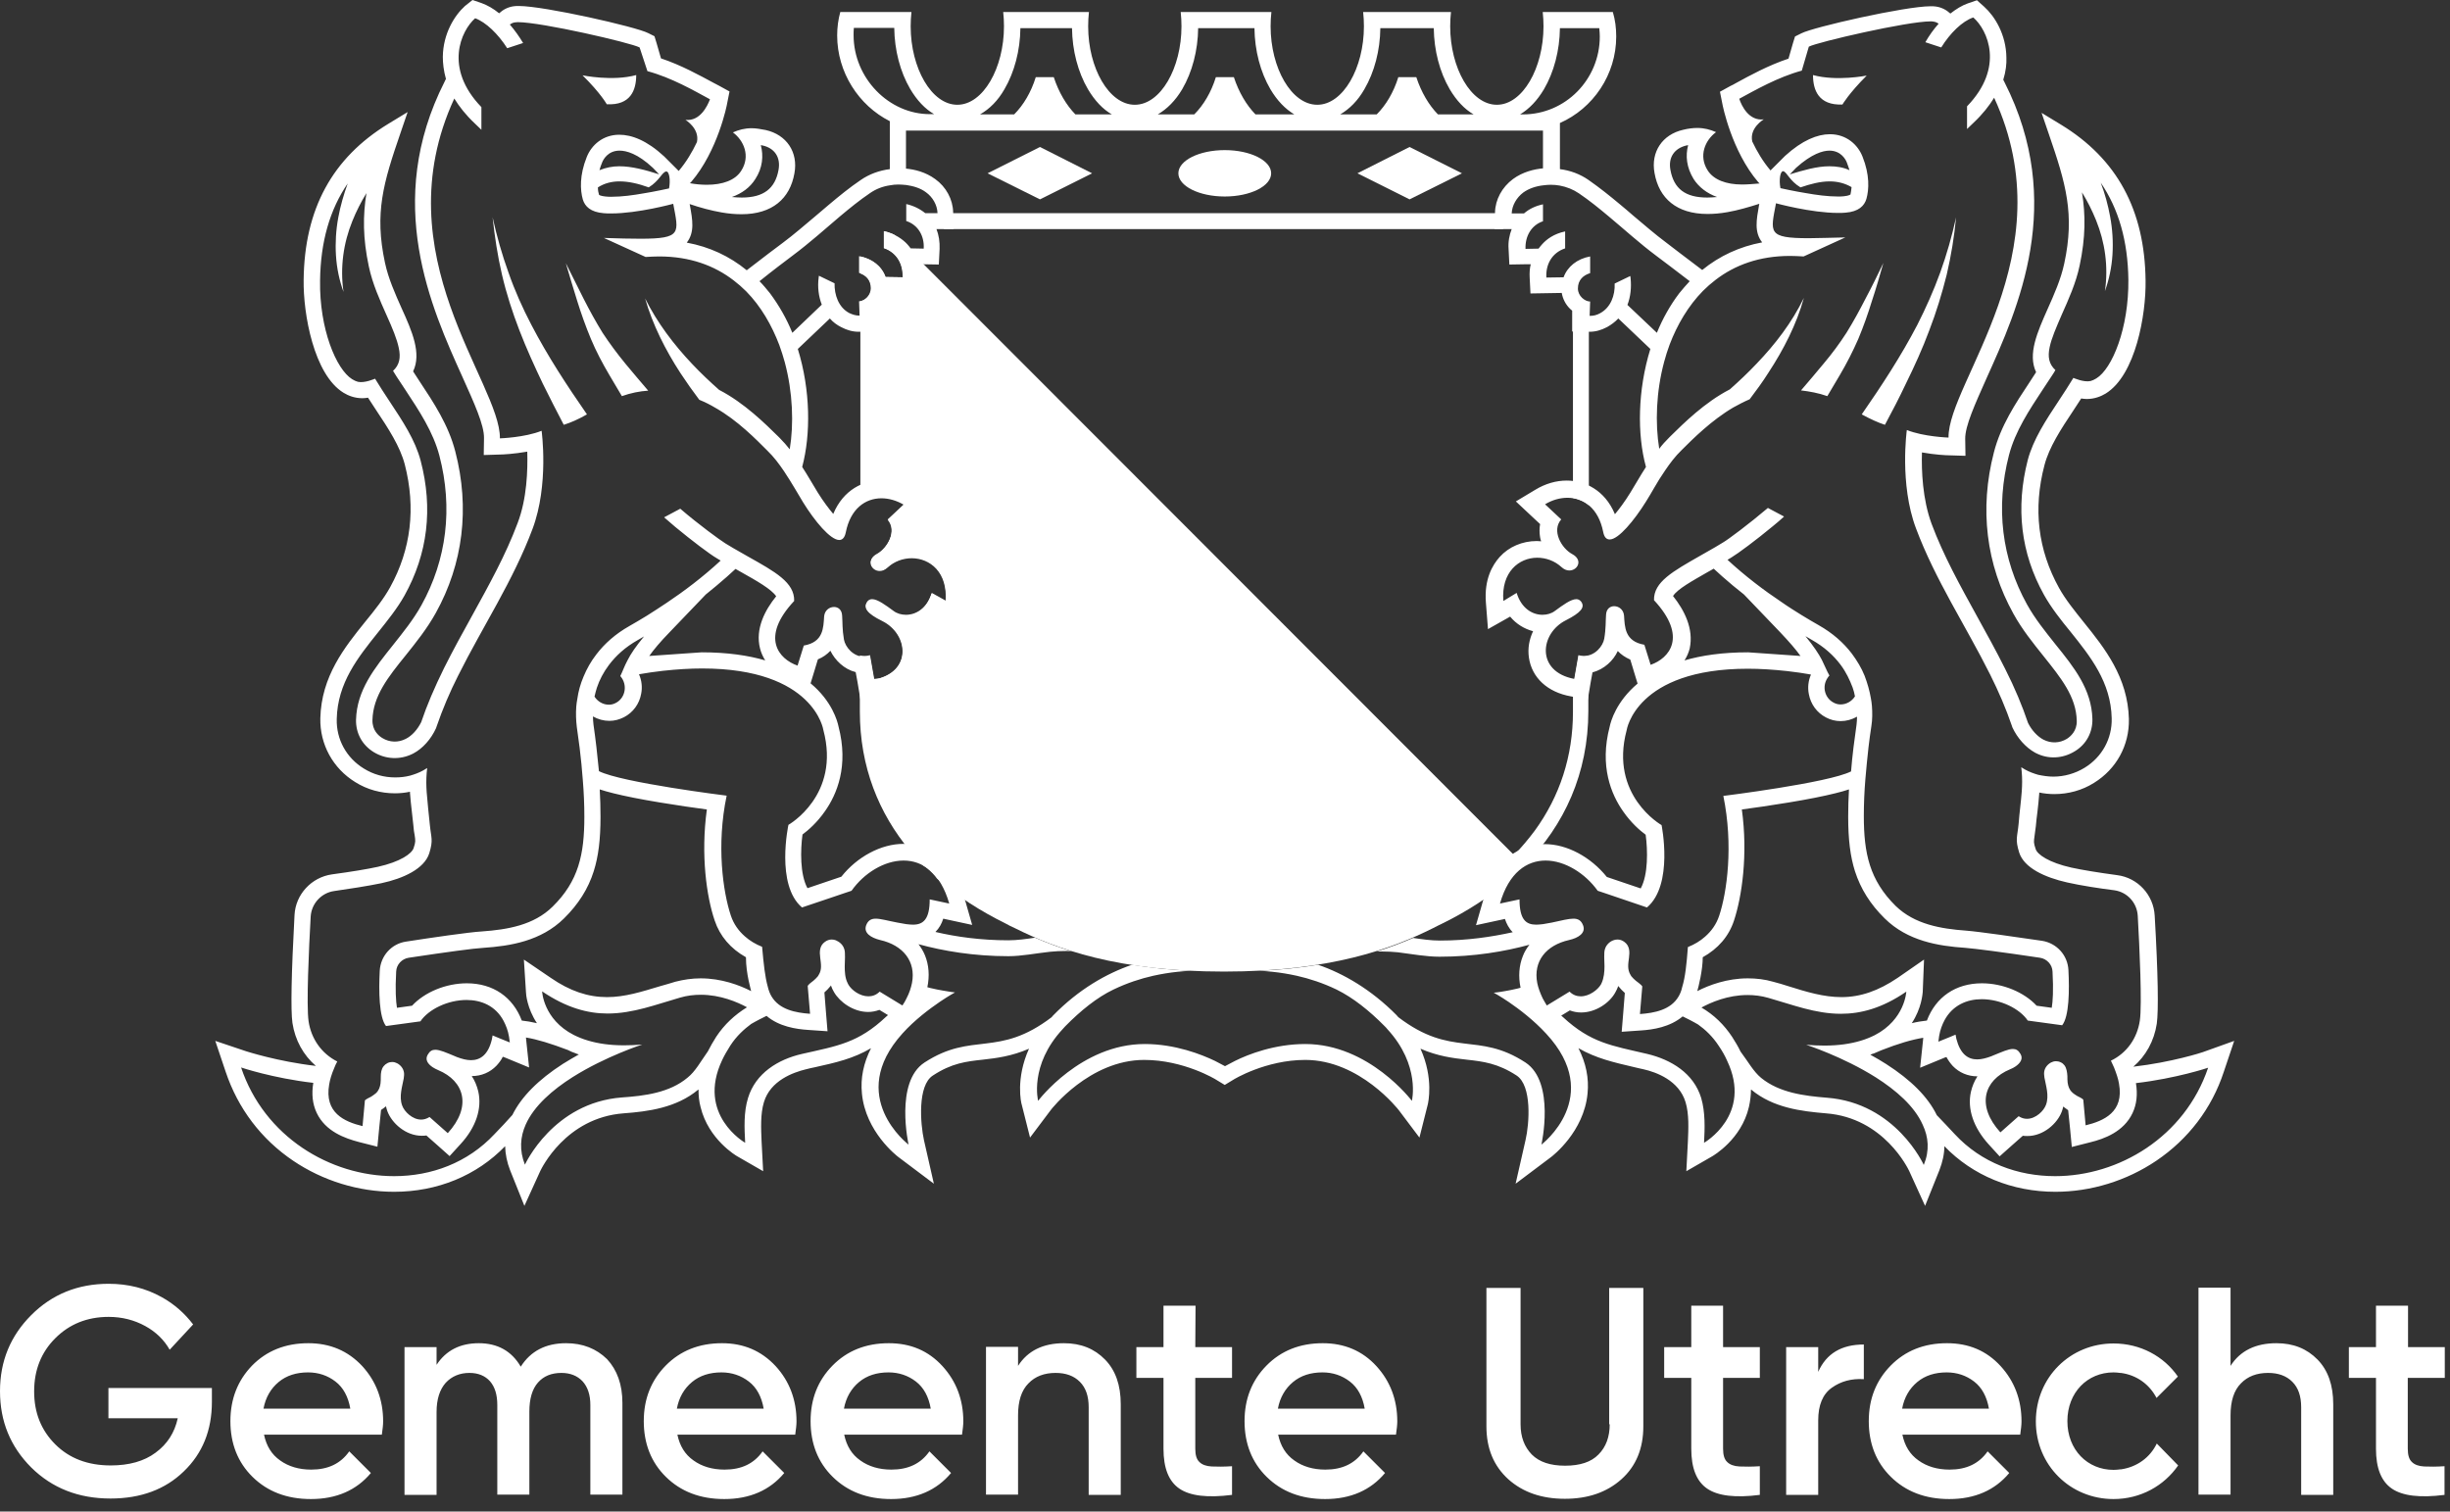 <?xml version="1.0" encoding="UTF-8"?>
<svg xmlns="http://www.w3.org/2000/svg" width="94" height="58" viewBox="0 0 94 58" fill="none">
  <rect x="0" y="0" width="94" height="58" fill="#333333" stroke="none"/>
  <path d="M57.51 8.18H36.5L36.21 8.79H57.67L57.51 8.18ZM60.35 11.88V19.11C60.57 19.15 60.78 19.24 60.96 19.39V12L60.35 11.88ZM60.57 25.16L60.41 26.07C60.39 26.07 60.37 26.06 60.35 26.06V27.32C60.35 29.01 59.85 30.55 58.88 31.88C58.64 32.2 58.38 32.51 58.09 32.81L34.3 9C34.19 8.95 34.06 8.9 33.91 8.87V9.52C34.41 9.69 34.65 10.14 34.63 10.64L33.97 10.63C33.83 10.23 33.48 9.95 33.01 9.84V10.49C33.24 10.58 33.41 10.76 33.41 11.06C33.41 11.32 33.2 11.52 33.01 11.56V19.34C33.25 19.14 33.54 19.07 33.84 19.07C34.13 19.07 34.42 19.18 34.69 19.34L34.07 19.92C34.44 20.36 34.05 21.03 33.65 21.25C33.22 21.48 33.45 21.88 33.76 21.88C33.86 21.88 33.96 21.84 34.06 21.75C34.32 21.51 34.66 21.39 34.99 21.39C35.69 21.39 36.38 21.93 36.29 23.05L35.75 22.75C35.57 23.34 35.15 23.59 34.76 23.59C34.58 23.59 34.41 23.54 34.28 23.44C33.98 23.22 33.67 22.99 33.46 22.99C33.39 22.99 33.32 23.02 33.28 23.08C33.12 23.3 33.29 23.52 33.86 23.8C34.82 24.28 35.01 25.66 33.75 26.03L33.54 26.05L33.38 25.14C33.31 25.16 33.24 25.17 33.17 25.17C33.11 25.17 33.05 25.16 32.99 25.15V27.3C32.99 29.43 33.72 31.21 34.91 32.64C34.92 32.65 34.93 32.66 34.93 32.67C34.97 32.72 35.02 32.77 35.06 32.82L35.09 32.85C35.14 32.91 35.19 32.96 35.24 33.02C35.24 33.02 35.24 33.03 35.25 33.03C35.3 33.09 35.36 33.14 35.41 33.2L35.42 33.21C35.49 33.25 35.55 33.3 35.61 33.35C35.73 33.45 35.85 33.57 35.95 33.71C36.72 34.39 37.62 34.96 38.59 35.44C38.7 35.5 38.81 35.56 38.93 35.61C40.53 36.41 42.87 37.28 46.96 37.28C51.05 37.28 53.39 36.41 54.99 35.61C55.11 35.55 55.22 35.49 55.33 35.44C56.29 34.97 57.17 34.4 57.94 33.74L58 33.65C58.01 33.64 58.02 33.63 58.03 33.61C58.04 33.6 58.05 33.58 58.07 33.57C58.08 33.55 58.1 33.54 58.11 33.52C58.12 33.51 58.12 33.5 58.13 33.5L58.19 33.44L58.2 33.43L58.26 33.37L58.27 33.36C58.29 33.34 58.32 33.32 58.34 33.3C58.39 33.26 58.44 33.23 58.49 33.2C58.5 33.19 58.51 33.19 58.52 33.18C60.01 31.66 60.94 29.69 60.94 27.28V25.16C60.88 25.18 60.82 25.19 60.75 25.19C60.71 25.19 60.64 25.18 60.57 25.16Z" fill="white"></path>
  <path d="M46.991 7.54C47.974 7.54 48.771 7.142 48.771 6.65C48.771 6.158 47.974 5.76 46.991 5.76C46.008 5.76 45.211 6.158 45.211 6.65C45.211 7.142 46.008 7.54 46.991 7.54Z" fill="white"></path>
  <path d="M41.901 6.65L39.901 5.64L37.891 6.65L39.901 7.65L41.901 6.65ZM56.091 6.65L54.081 5.64L52.081 6.65L54.081 7.65L56.091 6.65Z" fill="white"></path>
  <path d="M84.52 40.37C84.5 40.38 83.33 40.76 81.85 40.93C82.33 40.52 82.65 39.94 82.75 39.28C82.82 38.78 82.8 37.38 82.67 35.14C82.63 34.34 82.02 33.68 81.23 33.58C80.49 33.48 79.88 33.38 79.47 33.29C78.62 33.1 78.16 32.79 78.1 32.57C78.02 32.33 78.03 32.3 78.06 32.08C78.07 31.98 78.09 31.86 78.11 31.7C78.13 31.52 78.14 31.35 78.17 31.16C78.2 30.93 78.22 30.69 78.24 30.45V30.41C78.43 30.45 78.63 30.47 78.82 30.47C79.35 30.47 79.88 30.33 80.34 30.04C81.2 29.51 81.7 28.6 81.68 27.59C81.64 25.99 80.75 24.87 79.96 23.89C79.6 23.44 79.25 23.01 79 22.56C78.19 21.1 78 19.52 78.44 17.85C78.62 17.16 79.07 16.47 79.55 15.75C79.65 15.6 79.75 15.44 79.85 15.29C79.92 15.3 79.99 15.31 80.06 15.31C80.36 15.31 80.61 15.21 80.79 15.1C81.94 14.39 82.34 12.07 82.32 10.77C82.29 8.05 81.22 6.09 79.07 4.78L78.33 4.33L78.61 5.15C79.26 7.04 79.61 8.21 79.2 10.11C79.07 10.72 78.81 11.3 78.56 11.86C78.17 12.74 77.79 13.59 78.12 14.28C78.04 14.4 77.96 14.53 77.88 14.65C77.33 15.48 76.76 16.34 76.5 17.36C75.94 19.52 76.2 21.66 77.25 23.55C77.58 24.15 78 24.67 78.4 25.17C79.07 26.01 79.66 26.73 79.68 27.66C79.69 28.05 79.44 28.26 79.3 28.35C79.02 28.52 78.69 28.53 78.4 28.38C78.17 28.26 77.95 28.02 77.81 27.74C77.59 27.09 77.31 26.41 76.93 25.66C76.59 24.98 76.22 24.31 75.86 23.66C75.2 22.46 74.57 21.33 74.11 20.1C73.76 19.15 73.72 18.06 73.74 17.36C74.24 17.45 74.68 17.47 74.76 17.47L75.41 17.49L75.4 16.84C75.39 16.35 75.78 15.5 76.22 14.51C77.43 11.83 79.26 7.79 76.91 3.16C76.89 3.13 76.88 3.09 76.86 3.06C76.96 2.74 76.99 2.45 76.98 2.21C76.97 1.32 76.53 0.62 76.13 0.26L75.85 0.01L75.5 0.13C75.27 0.21 75.05 0.35 74.83 0.52C74.68 0.38 74.49 0.28 74.27 0.25C74.21 0.24 74.15 0.24 74.07 0.24C73.1 0.24 69.57 1.04 69.11 1.28L68.87 1.4L68.79 1.66L68.62 2.25C67.84 2.51 67.13 2.9 66.6 3.19C66.53 3.23 66.46 3.27 66.39 3.3L65.99 3.52L66.08 3.97C66.09 4.04 66.44 5.8 67.46 6.99L67.51 7.04C67.26 7.06 67.04 7.08 66.84 7.08C66.23 7.08 65.75 6.9 65.52 6.54C65.16 5.98 65.42 5.38 65.84 5.07C65.61 4.97 65.39 4.91 65.12 4.91C64.96 4.91 64.78 4.93 64.58 4.98C63.78 5.16 63.33 5.83 63.48 6.64C63.65 7.61 64.33 8.21 65.51 8.21C65.75 8.21 66 8.19 66.28 8.14C66.68 8.07 67.09 7.95 67.5 7.82C67.5 7.84 67.49 7.85 67.49 7.87C67.39 8.43 67.3 8.91 67.61 9.3C66.75 9.46 65.97 9.82 65.31 10.36C64.77 9.95 64.04 9.4 63.93 9.31C63.5 8.99 63.1 8.64 62.67 8.28C62.5 8.13 62.32 7.98 62.14 7.83C61.77 7.52 61.37 7.2 60.94 6.9C60.62 6.68 60.25 6.54 59.85 6.49V4.72C61.12 4.16 62.01 2.87 62.01 1.4C62.01 1.07 61.97 0.76 61.88 0.46H59.19C59.21 0.64 59.22 0.82 59.22 1.01C59.22 2.61 58.42 4.02 57.43 4.02C56.44 4.02 55.64 2.61 55.64 1.01C55.64 0.82 55.65 0.64 55.67 0.46H52.3C52.32 0.64 52.33 0.82 52.33 1.01C52.33 2.61 51.53 4.02 50.54 4.02C49.55 4.02 48.75 2.61 48.75 1.01C48.75 0.82 48.76 0.64 48.78 0.46H45.3C45.32 0.64 45.33 0.82 45.33 1.01C45.33 2.61 44.53 4.02 43.54 4.02C42.55 4.02 41.75 2.61 41.75 1.01C41.75 0.82 41.76 0.64 41.78 0.46H38.49C38.51 0.64 38.52 0.82 38.52 1.01C38.52 2.61 37.72 4.02 36.73 4.02C35.74 4.02 34.94 2.61 34.94 1.01C34.94 0.82 34.95 0.64 34.97 0.46H32.24C32.16 0.75 32.12 1.05 32.12 1.36C32.12 2.78 32.95 4.05 34.14 4.65V6.49C33.74 6.54 33.35 6.68 33.02 6.91C32.59 7.2 32.19 7.53 31.82 7.84C31.64 7.99 31.47 8.14 31.29 8.29C30.86 8.65 30.46 9 30.03 9.32C29.92 9.4 29.19 9.95 28.65 10.37C27.99 9.83 27.22 9.47 26.35 9.31C26.66 8.91 26.57 8.43 26.47 7.88C26.47 7.87 26.46 7.85 26.46 7.83C26.87 7.97 27.28 8.08 27.68 8.15C27.96 8.2 28.21 8.22 28.45 8.22C29.63 8.22 30.31 7.62 30.48 6.65C30.63 5.84 30.18 5.17 29.38 4.99C29.18 4.95 29 4.92 28.84 4.92C28.57 4.92 28.35 4.98 28.12 5.08C28.54 5.39 28.8 5.99 28.44 6.55C28.21 6.92 27.72 7.09 27.12 7.09C26.91 7.09 26.69 7.07 26.47 7.03L26.52 6.98C27.54 5.79 27.89 4.04 27.9 3.96L27.99 3.51L27.59 3.29C27.52 3.25 27.45 3.22 27.38 3.18C26.84 2.89 26.14 2.5 25.36 2.24L25.19 1.65L25.11 1.39L24.87 1.27C24.41 1.03 20.88 0.23 19.91 0.23C19.84 0.23 19.77 0.23 19.71 0.24C19.49 0.27 19.3 0.37 19.15 0.51C18.93 0.33 18.7 0.2 18.48 0.12L18.13 0L17.84 0.23C17.44 0.59 17 1.29 16.99 2.18C16.99 2.42 17.02 2.71 17.11 3.03C17.09 3.07 17.07 3.1 17.06 3.13C14.71 7.76 16.54 11.8 17.75 14.48C18.19 15.46 18.58 16.31 18.57 16.81L18.56 17.46L19.21 17.44C19.28 17.44 19.72 17.42 20.23 17.33C20.25 18.03 20.22 19.13 19.86 20.07C19.4 21.3 18.77 22.43 18.11 23.63C17.75 24.28 17.38 24.95 17.04 25.63C16.67 26.38 16.38 27.06 16.16 27.71C16.02 27.99 15.81 28.23 15.57 28.35C15.28 28.5 14.95 28.49 14.67 28.32C14.52 28.23 14.28 28.02 14.29 27.63C14.31 26.71 14.89 25.98 15.57 25.14C15.97 24.64 16.38 24.13 16.72 23.52C17.77 21.63 18.03 19.49 17.47 17.33C17.21 16.31 16.64 15.45 16.09 14.62C16.01 14.5 15.93 14.37 15.85 14.25C16.18 13.56 15.81 12.71 15.41 11.83C15.16 11.27 14.9 10.69 14.77 10.08C14.36 8.17 14.71 7.01 15.36 5.12L15.64 4.3L14.9 4.75C12.75 6.06 11.68 8.02 11.65 10.74C11.63 12.04 12.04 14.37 13.18 15.07C13.36 15.18 13.6 15.28 13.91 15.28C13.98 15.28 14.04 15.27 14.12 15.26C14.22 15.41 14.32 15.57 14.42 15.72C14.9 16.44 15.35 17.13 15.53 17.82C15.96 19.49 15.77 21.08 14.97 22.53C14.72 22.98 14.38 23.41 14.01 23.86C13.22 24.84 12.33 25.95 12.29 27.56C12.27 28.56 12.77 29.48 13.63 30.01C14.09 30.3 14.62 30.44 15.15 30.44C15.35 30.44 15.54 30.42 15.73 30.38V30.42C15.75 30.66 15.77 30.9 15.8 31.13C15.82 31.32 15.84 31.49 15.86 31.67C15.87 31.83 15.89 31.95 15.91 32.05C15.94 32.26 15.95 32.3 15.87 32.54C15.8 32.76 15.35 33.07 14.5 33.26C14.09 33.35 13.48 33.45 12.74 33.55C11.95 33.66 11.34 34.32 11.3 35.11C11.18 37.35 11.15 38.75 11.22 39.25C11.32 39.91 11.64 40.49 12.12 40.9C10.64 40.73 9.46 40.34 9.45 40.34L8.26 39.94L8.66 41.13C9.13 42.53 10.02 43.71 11.25 44.54C12.39 45.31 13.76 45.73 15.12 45.73C16.78 45.73 18.29 45.11 19.38 43.98C19.39 44.29 19.45 44.59 19.57 44.9L20.12 46.27L20.73 44.93C20.77 44.85 21.7 42.89 23.92 42.72C24.87 42.65 25.95 42.51 26.79 41.81H26.8C26.8 42.04 26.82 42.26 26.88 42.48C27.18 43.72 28.25 44.35 28.29 44.37L29.28 44.94L29.22 43.8C29.2 43.31 29.17 42.75 29.31 42.29C29.56 41.46 30.43 41.15 30.92 41.03C31.04 41 31.16 40.97 31.27 40.95C32.08 40.77 32.74 40.62 33.42 40.22C33.13 40.79 33.01 41.37 33.07 41.96C33.21 43.43 34.41 44.35 34.46 44.39L35.83 45.42L35.45 43.75C35.31 43.11 35.2 41.65 35.79 41.27C36.52 40.79 37.07 40.73 37.71 40.66C38.24 40.6 38.81 40.53 39.48 40.24C38.96 41.39 39.18 42.33 39.2 42.38L39.52 43.65L40.31 42.6C40.32 42.58 41.8 40.67 43.9 40.67C45.42 40.67 46.65 41.42 46.66 41.43L46.99 41.63L47.32 41.43C47.33 41.42 48.56 40.67 50.08 40.67C52.18 40.67 53.66 42.59 53.67 42.6L54.46 43.65L54.78 42.38C54.79 42.33 55.02 41.39 54.5 40.24C55.17 40.53 55.74 40.6 56.27 40.66C56.91 40.73 57.47 40.8 58.19 41.27C58.78 41.66 58.68 43.11 58.53 43.75L58.15 45.42L59.52 44.39C59.57 44.35 60.77 43.43 60.91 41.96C60.97 41.37 60.85 40.79 60.56 40.22C61.24 40.61 61.9 40.76 62.71 40.95C62.82 40.98 62.94 41 63.06 41.03C63.55 41.14 64.42 41.46 64.67 42.29C64.81 42.75 64.78 43.31 64.76 43.8L64.7 44.94L65.69 44.37C65.74 44.34 66.81 43.72 67.1 42.48C67.15 42.26 67.18 42.03 67.18 41.81H67.19C68.03 42.51 69.11 42.64 70.06 42.72C72.28 42.89 73.21 44.85 73.25 44.93L73.86 46.27L74.41 44.9C74.53 44.59 74.6 44.28 74.6 43.98C75.69 45.11 77.2 45.73 78.86 45.73C80.22 45.73 81.59 45.31 82.73 44.54C83.96 43.71 84.86 42.53 85.32 41.13L85.72 39.94L84.52 40.37ZM65.5 7.58C64.66 7.58 64.22 7.24 64.09 6.52C64 6.04 64.24 5.69 64.71 5.58C64.73 5.58 64.75 5.57 64.77 5.57C64.66 5.98 64.71 6.43 64.98 6.87C65.18 7.18 65.49 7.42 65.88 7.56C65.75 7.57 65.62 7.58 65.5 7.58ZM28.98 6.87C29.26 6.44 29.3 5.98 29.19 5.57C29.21 5.57 29.23 5.58 29.25 5.58C29.72 5.68 29.96 6.04 29.87 6.52C29.74 7.24 29.29 7.58 28.46 7.58C28.34 7.58 28.21 7.57 28.08 7.56C28.47 7.42 28.78 7.19 28.98 6.87ZM65.34 11.16C65.49 11.01 65.65 10.87 65.82 10.74C66.56 10.17 67.5 9.82 68.68 9.82C68.85 9.82 69.02 9.83 69.2 9.84L70.8 9.11C70.23 9.12 69.77 9.14 69.4 9.14C67.8 9.14 67.93 8.92 68.14 7.8C68.14 7.8 69.49 8.17 70.52 8.17C70.62 8.17 70.72 8.17 70.81 8.16C71.31 8.12 71.53 7.9 71.61 7.63C71.71 7.27 71.74 6.71 71.46 6.01C71.28 5.55 70.84 5.15 70.21 5.15C69.73 5.15 69.15 5.38 68.49 5.98L67.93 6.54C67.64 6.2 67.41 5.81 67.23 5.43C67.11 4.91 67.67 4.58 67.67 4.58C67.1 4.65 66.82 4.06 66.73 3.79C67.34 3.46 68.21 2.96 69.13 2.71L69.4 1.79C69.75 1.61 73.17 0.82 74.07 0.82C74.12 0.82 74.15 0.82 74.19 0.83C74.26 0.84 74.33 0.87 74.38 0.91C74.19 1.12 74.02 1.36 73.87 1.62L74.48 1.82C74.82 1.27 75.29 0.81 75.71 0.67C76.26 1.15 76.92 2.58 75.47 4.08V4.95L75.72 4.71C76.07 4.38 76.32 4.06 76.51 3.75C79.28 9.75 74.73 14.67 74.76 16.79C74.76 16.79 73.81 16.76 73.16 16.5C73.16 16.5 72.87 18.57 73.51 20.27C74.25 22.25 75.42 24.01 76.36 25.89C76.68 26.53 76.96 27.18 77.19 27.85C77.2 27.87 77.2 27.89 77.21 27.91C77.4 28.32 77.72 28.68 78.08 28.88C78.09 28.89 78.11 28.89 78.12 28.9C78.59 29.14 79.14 29.11 79.6 28.83C80.05 28.56 80.29 28.1 80.28 27.59C80.25 26.45 79.58 25.61 78.86 24.72C78.48 24.24 78.08 23.75 77.77 23.19C76.8 21.44 76.56 19.46 77.08 17.46C77.32 16.54 77.86 15.73 78.38 14.94C78.5 14.76 78.61 14.59 78.73 14.41C78.78 14.34 78.82 14.27 78.86 14.2C78.61 13.97 78.56 13.69 78.64 13.32C78.71 12.98 78.89 12.57 79.11 12.06C79.36 11.5 79.65 10.86 79.79 10.19C80.02 9.11 80.02 8.24 79.88 7.38C80.09 7.72 80.27 8.08 80.42 8.45C80.59 8.87 80.71 9.31 80.77 9.77C80.83 10.23 80.83 10.7 80.76 11.17C80.92 10.73 81.02 10.25 81.05 9.77C81.08 9.28 81.05 8.79 80.96 8.31C80.88 7.87 80.76 7.43 80.6 7.01C81.29 8.02 81.64 9.25 81.66 10.73C81.68 12.59 81.04 14.15 80.43 14.52C80.35 14.57 80.28 14.6 80.21 14.62C79.95 14.68 79.55 14.5 79.55 14.5C79.37 14.8 79.19 15.07 79 15.36C78.49 16.13 78.01 16.86 77.8 17.65C77.33 19.48 77.53 21.22 78.42 22.82C78.7 23.32 79.07 23.79 79.44 24.24C80.2 25.19 80.99 26.17 81.02 27.56C81.04 28.34 80.65 29.05 79.98 29.46C79.62 29.68 79.2 29.8 78.78 29.8C78.59 29.8 78.39 29.77 78.2 29.73C78.03 29.68 77.86 29.62 77.7 29.53L77.55 29.44C77.58 29.68 77.59 29.93 77.58 30.17C77.58 30.23 77.57 30.3 77.57 30.36C77.54 30.77 77.48 31.19 77.45 31.6C77.4 32.13 77.31 32.19 77.47 32.71C77.66 33.31 78.47 33.67 79.31 33.86C79.84 33.98 80.56 34.09 81.12 34.16C81.62 34.23 81.99 34.64 82.02 35.14C82.09 36.37 82.19 38.55 82.1 39.16C82 39.83 81.61 40.4 80.99 40.7C81.03 40.79 81.07 40.88 81.11 40.96C81.2 41.19 81.27 41.39 81.3 41.58C81.5 42.67 80.72 43.01 80.02 43.18L79.93 42.2C79.92 42.16 79.73 42.07 79.69 42.05C79.63 42.01 79.56 41.97 79.51 41.92C79.39 41.81 79.35 41.68 79.33 41.54C79.32 41.46 79.32 41.38 79.32 41.29C79.31 41.14 79.29 40.99 79.21 40.88C79.17 40.83 79.13 40.79 79.06 40.76C79 40.73 78.94 40.72 78.88 40.72C78.81 40.72 78.75 40.74 78.69 40.77C78.56 40.84 78.45 40.97 78.43 41.13C78.42 41.19 78.43 41.27 78.44 41.35C78.49 41.64 78.63 42.04 78.5 42.39C78.42 42.62 78.11 42.93 77.77 42.93C77.66 42.93 77.56 42.9 77.45 42.83L76.75 43.45C75.82 42.43 76.11 41.45 77.12 41.03C77.2 41 77.27 40.96 77.33 40.92C77.52 40.79 77.63 40.62 77.52 40.44C77.44 40.3 77.35 40.25 77.23 40.25C77.05 40.25 76.82 40.36 76.47 40.5C76.45 40.51 76.43 40.52 76.4 40.53C76.21 40.6 76.03 40.65 75.86 40.65C75.5 40.65 75.21 40.44 75.06 39.86C75.05 39.81 75.04 39.75 75.03 39.7L74.79 39.8L74.37 39.97C74.38 39.9 74.39 39.82 74.4 39.75C74.44 39.51 74.52 39.31 74.61 39.14C74.92 38.57 75.47 38.34 76.03 38.34C76.75 38.34 77.49 38.7 77.8 39.16L79.12 39.34C79.39 39 79.4 38 79.36 37.22C79.33 36.65 78.91 36.19 78.35 36.1C77.39 35.96 75.95 35.75 75.44 35.71C74.47 35.64 73.46 35.47 72.73 34.76C71.73 33.77 71.51 32.74 71.51 31.31C71.51 30.84 71.53 30.37 71.57 29.89C71.6 29.48 71.65 29.07 71.69 28.67C71.72 28.4 71.76 28.13 71.8 27.86C71.84 27.61 71.84 27.34 71.82 27.08C71.81 26.98 71.8 26.89 71.78 26.79C71.73 26.5 71.65 26.22 71.54 25.93C71.42 25.63 71.25 25.35 71.05 25.08C70.73 24.66 70.31 24.29 69.78 23.99C69.59 23.88 69.36 23.75 69.12 23.6C68.88 23.45 68.62 23.29 68.35 23.1C67.69 22.66 66.96 22.11 66.28 21.48L66.43 21.39C66.68 21.24 67.37 20.73 68.02 20.19C68.18 20.06 68.32 19.94 68.45 19.82L67.83 19.49C67.11 20.1 66.31 20.7 66.1 20.82L65.8 21C65.61 21.11 65.42 21.22 65.24 21.32C64.19 21.92 63.44 22.33 63.46 23.03C64.76 24.43 64.05 25.26 63.33 25.51L63.09 24.74C62.33 24.61 62.34 24.05 62.31 23.62C62.29 23.39 62.11 23.26 61.93 23.26C61.78 23.26 61.63 23.36 61.62 23.59C61.6 23.84 61.62 24.1 61.55 24.51C61.5 24.79 61.2 25.17 60.77 25.17C60.7 25.17 60.63 25.16 60.56 25.14L60.4 26.05C58.92 25.77 59.08 24.3 60.08 23.8C60.65 23.51 60.83 23.3 60.66 23.08C60.61 23.02 60.55 22.99 60.48 22.99C60.27 22.99 59.96 23.22 59.66 23.44C59.53 23.54 59.36 23.59 59.18 23.59C58.79 23.59 58.37 23.34 58.19 22.75L57.68 23.06C57.59 21.95 58.28 21.4 58.98 21.4C59.31 21.4 59.65 21.52 59.91 21.76C60.01 21.85 60.11 21.89 60.21 21.89C60.53 21.89 60.75 21.49 60.32 21.26C59.91 21.04 59.52 20.36 59.9 19.93L59.28 19.35C59.56 19.18 59.86 19.1 60.14 19.1C60.76 19.1 61.33 19.5 61.51 20.41C61.55 20.62 61.64 20.7 61.76 20.7C62.1 20.7 62.7 19.97 63.15 19.25C63.26 19.08 63.36 18.9 63.46 18.73C63.59 18.5 63.73 18.28 63.88 18.06C64.07 17.78 64.27 17.51 64.52 17.27C64.94 16.85 65.67 16.12 66.51 15.63C66.71 15.52 66.92 15.41 67.13 15.32C67.38 14.99 67.63 14.65 67.85 14.3C68.44 13.4 68.93 12.44 69.21 11.43C68.75 12.38 68.11 13.21 67.4 13.95C67.07 14.3 66.73 14.62 66.37 14.94C65.4 15.44 64.59 16.25 64.11 16.72L64.04 16.79C63.9 16.93 63.77 17.07 63.66 17.22C63.5 16.24 63.54 15.03 63.85 13.88C63.91 13.66 63.98 13.43 64.06 13.22C64.35 12.46 64.77 11.74 65.34 11.16ZM69.08 7.19C69.46 7.06 69.84 6.96 70.2 6.96C70.5 6.96 70.78 7.03 71.04 7.18C71.03 7.3 71.01 7.4 71 7.45V7.46C71 7.46 70.95 7.51 70.75 7.53C70.68 7.54 70.6 7.54 70.51 7.54C70.12 7.54 69.68 7.48 69.29 7.41C68.9 7.35 68.31 7.22 68.31 7.22C68.25 6.9 68.3 6.56 68.42 6.57C68.56 6.6 68.66 6.94 69.08 7.19ZM68.67 6.69L68.91 6.44C69.51 5.9 69.94 5.78 70.19 5.78C70.64 5.78 70.82 6.13 70.86 6.24C70.9 6.34 70.93 6.44 70.96 6.53C70.72 6.42 70.46 6.38 70.19 6.38C69.71 6.38 69.2 6.53 68.67 6.69ZM72.81 37.52C72.07 38.02 71.38 38.26 70.65 38.26C69.97 38.26 69.31 38.06 68.61 37.84C68.42 37.78 68.23 37.72 68.03 37.67C67.72 37.58 67.39 37.54 67.06 37.54C66.26 37.54 65.57 37.8 65.12 38.03C65.17 37.86 65.33 37.22 65.33 36.73C65.92 36.4 66.33 35.93 66.53 35.32C66.83 34.41 67.07 32.8 66.83 31.06C67.3 31 67.97 30.9 68.64 30.79C69.37 30.67 69.97 30.55 70.41 30.44C70.62 30.39 70.79 30.34 70.94 30.29C70.92 30.64 70.91 30.99 70.91 31.34C70.91 32.21 70.99 32.86 71.17 33.43C71.39 34.11 71.76 34.7 72.31 35.24C73.19 36.11 74.37 36.3 75.41 36.37C75.78 36.4 76.8 36.53 78.27 36.75C78.53 36.79 78.74 37.01 78.75 37.28C78.79 38 78.76 38.43 78.72 38.67L78.14 38.59C77.66 38.07 76.84 37.73 76.04 37.73C75.03 37.73 74.27 38.26 73.93 39.16C73.75 39.18 73.55 39.21 73.35 39.26C73.73 38.68 73.76 38.14 73.77 38.07L73.82 36.82L72.81 37.52ZM62.76 37.63C62.7 37.58 62.64 37.52 62.59 37.46C62.58 37.44 62.57 37.43 62.56 37.41C62.43 37.2 62.47 36.98 62.5 36.75C62.53 36.52 62.53 36.29 62.32 36.14C62.24 36.08 62.15 36.05 62.06 36.05C62 36.05 61.95 36.06 61.9 36.08C61.76 36.13 61.63 36.25 61.58 36.41C61.55 36.49 61.55 36.6 61.55 36.73C61.55 36.84 61.56 36.96 61.56 37.08C61.56 37.29 61.54 37.52 61.45 37.72L61.42 37.78C61.3 37.98 60.98 38.23 60.65 38.23C60.5 38.23 60.35 38.18 60.22 38.05L59.35 38.58C59.35 38.58 59.34 38.58 59.34 38.57C59.28 38.48 59.24 38.39 59.19 38.31C59.09 38.1 59.02 37.91 58.98 37.72C58.82 36.88 59.32 36.27 60.2 36.07C60.56 35.99 60.85 35.8 60.74 35.51C60.67 35.32 60.55 35.25 60.37 35.25C60.18 35.25 59.91 35.32 59.54 35.4C59.42 35.42 59.31 35.44 59.2 35.46C59.11 35.47 59.02 35.48 58.94 35.48C58.55 35.48 58.3 35.29 58.3 34.51L57.55 34.67C57.89 33.48 58.58 33.02 59.3 33.02C60.04 33.02 60.82 33.51 61.3 34.18L61.6 34.28L62.13 34.46L63.19 34.82C64.22 33.95 63.75 31.66 63.75 31.66C63.75 31.66 61.74 30.53 62.41 28.02C62.41 28.02 62.76 25.66 67.06 25.66C67.52 25.66 68.02 25.69 68.57 25.75C68.9 25.79 69.2 25.83 69.47 25.88C69.47 25.88 69.47 25.89 69.48 25.89C69.38 26.12 69.35 26.38 69.4 26.63C69.47 27.02 69.71 27.35 70.06 27.53C70.23 27.62 70.42 27.67 70.62 27.67C70.84 27.67 71.05 27.61 71.25 27.5C71.25 27.61 71.24 27.71 71.23 27.81C71.15 28.37 71.07 28.97 71.02 29.6C70.15 30.04 66.12 30.54 66.12 30.54C66.51 32.44 66.26 34.24 65.96 35.14C65.85 35.47 65.66 35.73 65.42 35.94C65.23 36.11 65.01 36.24 64.76 36.34C64.71 37 64.66 37.49 64.54 37.88C64.51 38.02 64.46 38.14 64.4 38.24C64.1 38.75 63.48 38.87 62.92 38.91L63.01 37.85C62.98 37.79 62.8 37.66 62.76 37.63ZM64.19 22.87C64.36 22.6 64.93 22.29 65.52 21.95C65.59 21.91 65.67 21.87 65.75 21.82L66.08 22.12C66.35 22.36 66.63 22.59 66.91 22.81L66.92 22.82L68.3 24.26C68.66 24.64 68.91 24.93 69.08 25.17L67.07 25.03C66.08 25.03 65.28 25.15 64.63 25.34C64.72 25.2 64.79 25.04 64.83 24.88C64.99 24.12 64.62 23.41 64.19 22.87ZM69.9 25.32C69.78 25.09 69.59 24.8 69.27 24.41C69.35 24.46 69.44 24.51 69.51 24.55C69.99 24.82 70.35 25.15 70.62 25.51C70.83 25.79 70.97 26.09 71.08 26.38C71.12 26.49 71.15 26.61 71.17 26.72C71.05 26.91 70.84 27.03 70.62 27.03C70.53 27.03 70.44 27.01 70.35 26.96C70.02 26.79 69.89 26.35 70.12 26.01C70.14 25.98 70.16 25.95 70.19 25.92C70.09 25.75 70.02 25.56 69.9 25.32ZM60.58 7.42C60.98 7.69 61.36 8 61.73 8.31C62.33 8.81 62.91 9.34 63.54 9.81C63.74 9.96 64.35 10.42 64.83 10.79C64.69 10.94 64.56 11.09 64.43 11.25C64.08 11.71 63.79 12.23 63.57 12.77L62.44 11.7C62.56 11.39 62.6 11.03 62.56 10.66C62.56 10.64 62.55 10.62 62.55 10.59L61.95 10.88C61.97 11.33 61.8 11.8 61.39 12.02C61.26 12.09 61.15 12.12 61 12.12H60.99L61.01 11.57C60.81 11.57 60.54 11.36 60.54 11.07C60.54 10.74 60.75 10.56 61.01 10.48V9.84C60.51 9.93 60.14 10.23 59.99 10.64L59.33 10.65C59.3 10.15 59.54 9.7 60.05 9.53V8.88C59.62 8.97 59.34 9.18 59.17 9.37C59.12 9.42 59.08 9.48 59.03 9.54L58.53 9.55C58.51 9.07 58.75 8.64 59.2 8.49V7.84C58.92 7.9 58.68 8.01 58.47 8.19H58C58.01 7.88 58.19 7.58 58.44 7.39C58.66 7.23 58.94 7.14 59.22 7.11C59.31 7.1 59.4 7.09 59.49 7.09C59.61 7.09 59.73 7.1 59.84 7.12C60.11 7.17 60.36 7.27 60.58 7.42ZM59.24 3.42C59.62 2.77 59.84 1.94 59.85 1.08H61.36C61.37 1.19 61.38 1.29 61.38 1.4C61.38 3.05 60.06 4.39 58.43 4.39H58.32C58.67 4.18 58.98 3.86 59.24 3.42ZM52.35 3.42C52.73 2.77 52.95 1.94 52.96 1.08H55.01C55.02 1.94 55.24 2.77 55.62 3.42C55.88 3.86 56.19 4.19 56.54 4.39H55.17C54.82 4.03 54.53 3.54 54.34 2.96H53.65C53.47 3.54 53.18 4.03 52.82 4.39H51.42C51.78 4.18 52.1 3.86 52.35 3.42ZM45.36 3.42C45.74 2.77 45.96 1.94 45.97 1.08H48.13C48.14 1.94 48.36 2.77 48.74 3.42C49 3.86 49.31 4.18 49.66 4.39H48.17C47.82 4.03 47.53 3.54 47.34 2.96H46.65C46.47 3.54 46.18 4.03 45.82 4.39H44.42C44.78 4.18 45.1 3.86 45.36 3.42ZM38.54 3.42C38.92 2.77 39.14 1.94 39.15 1.08H41.13C41.14 1.94 41.36 2.77 41.74 3.42C42 3.86 42.31 4.19 42.66 4.39H41.26C40.91 4.03 40.62 3.54 40.43 2.96H39.74C39.56 3.54 39.27 4.03 38.91 4.39H37.6C37.97 4.18 38.29 3.86 38.54 3.42ZM32.75 1.35C32.75 1.26 32.75 1.17 32.76 1.07H34.31C34.32 1.93 34.54 2.76 34.92 3.41C35.18 3.85 35.49 4.18 35.84 4.38H35.69C34.11 4.39 32.75 3 32.75 1.35ZM30.42 9.8C31.05 9.33 31.63 8.81 32.23 8.3C32.6 7.99 32.98 7.68 33.38 7.41C33.61 7.25 33.87 7.15 34.15 7.11C34.25 7.09 34.36 7.08 34.47 7.08C34.57 7.08 34.67 7.09 34.78 7.1C35.05 7.14 35.32 7.22 35.53 7.38C35.78 7.56 35.96 7.86 35.97 8.18H35.5C35.29 8.01 35.04 7.89 34.77 7.83V8.48C35.23 8.63 35.47 9.06 35.44 9.54L34.94 9.53C34.9 9.47 34.85 9.42 34.8 9.36C34.63 9.18 34.34 8.97 33.92 8.87V9.52C34.42 9.69 34.66 10.14 34.64 10.64L33.98 10.63C33.83 10.21 33.46 9.92 32.96 9.83V10.47C33.22 10.55 33.43 10.73 33.43 11.06C33.43 11.35 33.17 11.56 32.96 11.56L32.98 12.11H32.97C32.83 12.11 32.71 12.07 32.58 12.01C32.17 11.79 32.01 11.31 32.02 10.87L31.42 10.58C31.42 10.6 31.41 10.62 31.41 10.65C31.36 11.02 31.41 11.38 31.53 11.69L30.4 12.77C30.18 12.23 29.89 11.72 29.54 11.25C29.41 11.09 29.28 10.93 29.14 10.79C29.61 10.41 30.22 9.95 30.42 9.8ZM11.84 39.19C11.75 38.58 11.85 36.41 11.92 35.17C11.95 34.67 12.33 34.26 12.82 34.19C13.38 34.11 14.1 34 14.63 33.89C15.47 33.71 16.28 33.34 16.47 32.74C16.63 32.22 16.54 32.16 16.49 31.63C16.45 31.22 16.4 30.8 16.37 30.39C16.37 30.33 16.36 30.26 16.36 30.2C16.35 29.96 16.36 29.71 16.39 29.47L16.24 29.56C16.08 29.65 15.91 29.71 15.74 29.76C15.55 29.81 15.36 29.83 15.16 29.83C14.74 29.83 14.33 29.72 13.96 29.49C13.29 29.08 12.9 28.37 12.92 27.59C12.95 26.2 13.74 25.22 14.5 24.27C14.86 23.82 15.24 23.35 15.52 22.85C16.41 21.25 16.62 19.51 16.14 17.68C15.93 16.88 15.45 16.16 14.94 15.39C14.75 15.1 14.57 14.83 14.39 14.53C14.39 14.53 13.99 14.71 13.73 14.65C13.66 14.63 13.59 14.6 13.51 14.55C12.9 14.17 12.25 12.62 12.28 10.76C12.3 9.28 12.65 8.05 13.34 7.04C13.19 7.46 13.06 7.9 12.98 8.34C12.89 8.82 12.86 9.32 12.89 9.8C12.92 10.29 13.02 10.76 13.18 11.2C13.11 10.73 13.11 10.26 13.17 9.8C13.23 9.34 13.35 8.9 13.52 8.48C13.67 8.11 13.85 7.75 14.06 7.41C13.92 8.27 13.92 9.14 14.15 10.22C14.29 10.89 14.58 11.53 14.83 12.09C15.06 12.6 15.23 13.01 15.3 13.35C15.38 13.72 15.33 14 15.08 14.23C15.12 14.3 15.17 14.37 15.21 14.44C15.32 14.61 15.44 14.79 15.56 14.97C16.08 15.76 16.62 16.57 16.86 17.49C17.38 19.49 17.14 21.47 16.17 23.22C15.86 23.78 15.46 24.27 15.08 24.75C14.37 25.64 13.69 26.48 13.66 27.62C13.65 28.14 13.9 28.59 14.34 28.86C14.8 29.14 15.35 29.16 15.82 28.93C15.83 28.92 15.85 28.92 15.86 28.91C16.22 28.72 16.54 28.36 16.73 27.94C16.74 27.92 16.74 27.9 16.75 27.88C16.98 27.21 17.26 26.55 17.58 25.92C18.52 24.04 19.69 22.28 20.43 20.3C21.07 18.6 20.78 16.53 20.78 16.53C20.13 16.79 19.18 16.82 19.18 16.82C19.21 14.7 14.66 9.78 17.43 3.78C17.62 4.09 17.87 4.41 18.22 4.74L18.47 4.98V4.11C17.02 2.61 17.69 1.18 18.23 0.7C18.64 0.85 19.11 1.3 19.46 1.85L20.07 1.65C19.92 1.4 19.75 1.16 19.56 0.94C19.62 0.9 19.68 0.87 19.75 0.86C19.78 0.86 19.82 0.85 19.87 0.85C20.78 0.85 24.2 1.64 24.54 1.82L24.84 2.73C25.77 2.98 26.63 3.48 27.24 3.81C27.14 4.07 26.86 4.66 26.3 4.6C26.3 4.6 26.85 4.93 26.74 5.45C26.56 5.83 26.33 6.22 26.04 6.56L25.48 6C24.82 5.39 24.24 5.17 23.76 5.17C23.13 5.17 22.69 5.57 22.51 6.03C22.23 6.73 22.26 7.29 22.36 7.65C22.44 7.92 22.66 8.14 23.16 8.18C23.25 8.19 23.35 8.19 23.45 8.19C24.48 8.19 25.83 7.82 25.83 7.82C26.04 8.94 26.17 9.16 24.57 9.16C24.2 9.16 23.74 9.15 23.17 9.13L24.77 9.86C24.95 9.85 25.12 9.84 25.29 9.84C26.47 9.84 27.41 10.19 28.15 10.76C28.32 10.89 28.48 11.03 28.63 11.18C29.2 11.76 29.61 12.48 29.9 13.24C29.98 13.46 30.05 13.68 30.11 13.9C30.42 15.06 30.46 16.27 30.3 17.24C30.18 17.09 30.06 16.95 29.92 16.81L29.85 16.74C29.37 16.27 28.56 15.46 27.59 14.96C27.23 14.64 26.89 14.32 26.56 13.97C25.85 13.22 25.22 12.39 24.75 11.45C25.04 12.46 25.53 13.43 26.11 14.32C26.34 14.67 26.58 15.01 26.83 15.34C27.05 15.43 27.25 15.53 27.45 15.65C28.3 16.13 29.02 16.87 29.44 17.29C29.69 17.53 29.89 17.8 30.08 18.08C30.23 18.3 30.36 18.52 30.5 18.75C30.6 18.92 30.71 19.1 30.81 19.27C31.26 20 31.86 20.72 32.2 20.72C32.32 20.72 32.41 20.63 32.45 20.43C32.63 19.52 33.2 19.12 33.82 19.12C34.11 19.12 34.41 19.21 34.68 19.37L34.06 19.95C34.43 20.39 34.04 21.06 33.64 21.28C33.21 21.51 33.44 21.91 33.75 21.91C33.85 21.91 33.95 21.87 34.05 21.78C34.31 21.54 34.65 21.42 34.98 21.42C35.68 21.42 36.37 21.96 36.28 23.08L35.74 22.78C35.56 23.37 35.14 23.62 34.75 23.62C34.57 23.62 34.4 23.57 34.27 23.47C33.97 23.25 33.66 23.02 33.45 23.02C33.38 23.02 33.31 23.05 33.27 23.11C33.11 23.33 33.28 23.55 33.85 23.83C34.86 24.33 35.02 25.8 33.53 26.08L33.37 25.17C33.3 25.19 33.23 25.2 33.16 25.2C32.73 25.2 32.43 24.82 32.38 24.54C32.31 24.13 32.33 23.88 32.31 23.62C32.3 23.39 32.15 23.29 32 23.29C31.82 23.29 31.64 23.42 31.62 23.65C31.59 24.08 31.6 24.64 30.84 24.77L30.6 25.54C29.88 25.29 29.16 24.46 30.47 23.06C30.49 22.35 29.74 21.94 28.69 21.35C28.51 21.25 28.32 21.14 28.13 21.03L27.83 20.85C27.62 20.72 26.81 20.13 26.1 19.52L25.48 19.85C25.61 19.96 25.75 20.08 25.91 20.22C26.55 20.75 27.24 21.27 27.5 21.42L27.65 21.51C26.97 22.14 26.24 22.69 25.58 23.13C25.31 23.31 25.05 23.48 24.81 23.63C24.57 23.78 24.34 23.91 24.15 24.02C23.62 24.32 23.2 24.69 22.88 25.11C22.67 25.38 22.51 25.67 22.39 25.96C22.27 26.24 22.19 26.53 22.15 26.82C22.13 26.92 22.12 27.01 22.11 27.11C22.09 27.38 22.1 27.64 22.13 27.89C22.17 28.16 22.2 28.43 22.24 28.7C22.29 29.11 22.33 29.51 22.36 29.92C22.4 30.4 22.42 30.87 22.42 31.34C22.42 32.78 22.2 33.81 21.2 34.79C20.48 35.5 19.47 35.67 18.49 35.74C17.98 35.77 16.55 35.98 15.58 36.13C15.02 36.21 14.6 36.68 14.57 37.25C14.53 38.02 14.54 39.03 14.81 39.37L16.13 39.19C16.44 38.73 17.18 38.37 17.9 38.37C18.46 38.37 19.01 38.59 19.32 39.17C19.41 39.34 19.49 39.54 19.53 39.78C19.54 39.85 19.55 39.92 19.56 40L19.14 39.83L18.9 39.73C18.89 39.79 18.88 39.84 18.87 39.89C18.73 40.47 18.43 40.68 18.07 40.68C17.9 40.68 17.72 40.63 17.53 40.56C17.51 40.55 17.49 40.54 17.46 40.53C17.12 40.39 16.88 40.28 16.7 40.28C16.58 40.28 16.49 40.33 16.41 40.47C16.3 40.66 16.41 40.82 16.6 40.95C16.66 40.99 16.74 41.03 16.81 41.06C17.82 41.48 18.11 42.46 17.18 43.48L16.48 42.86C16.37 42.93 16.26 42.96 16.16 42.96C15.82 42.96 15.51 42.65 15.43 42.42C15.3 42.07 15.44 41.67 15.49 41.38C15.5 41.3 15.51 41.22 15.5 41.16C15.48 41 15.37 40.87 15.24 40.8C15.18 40.77 15.12 40.75 15.05 40.75C14.99 40.75 14.93 40.76 14.87 40.79C14.81 40.82 14.76 40.86 14.72 40.91C14.63 41.02 14.61 41.17 14.61 41.32C14.61 41.4 14.61 41.49 14.6 41.57C14.58 41.71 14.54 41.84 14.42 41.95C14.36 42 14.3 42.04 14.24 42.08C14.2 42.1 14.01 42.19 14 42.23L13.91 43.21C13.21 43.04 12.44 42.7 12.63 41.61C12.66 41.43 12.72 41.22 12.82 40.99C12.85 40.91 12.89 40.82 12.94 40.73C12.34 40.43 11.94 39.86 11.84 39.19ZM23.77 6.96C24.13 6.96 24.5 7.05 24.89 7.19C25.31 6.93 25.4 6.6 25.56 6.58C25.68 6.57 25.73 6.91 25.67 7.23C25.67 7.23 25.08 7.36 24.69 7.42C24.3 7.49 23.86 7.55 23.47 7.55C23.38 7.55 23.3 7.55 23.23 7.54C23.04 7.52 22.98 7.48 22.98 7.47V7.46C22.96 7.4 22.94 7.31 22.94 7.19C23.19 7.03 23.47 6.96 23.77 6.96ZM23 6.53C23.02 6.44 23.06 6.34 23.1 6.24C23.14 6.13 23.32 5.78 23.77 5.78C24.03 5.78 24.46 5.89 25.05 6.44L25.29 6.69C24.76 6.52 24.24 6.38 23.76 6.38C23.5 6.38 23.25 6.43 23 6.53ZM30.77 34.82L31.84 34.46L32.37 34.28L32.67 34.18C33.15 33.5 33.93 33.02 34.67 33.02C35.39 33.02 36.08 33.48 36.42 34.67L35.67 34.51C35.67 35.28 35.42 35.48 35.03 35.48C34.95 35.48 34.86 35.47 34.77 35.46C34.66 35.44 34.55 35.42 34.43 35.4C34.06 35.33 33.79 35.25 33.6 35.25C33.42 35.25 33.3 35.32 33.23 35.51C33.13 35.8 33.41 35.98 33.77 36.07C34.65 36.27 35.15 36.89 34.99 37.72C34.95 37.91 34.89 38.1 34.78 38.31C34.74 38.4 34.69 38.48 34.63 38.57C34.63 38.57 34.62 38.57 34.62 38.58L33.75 38.05C33.62 38.18 33.47 38.23 33.32 38.23C32.99 38.23 32.67 37.99 32.55 37.78L32.52 37.72C32.42 37.52 32.41 37.29 32.41 37.08C32.41 36.96 32.42 36.84 32.42 36.73C32.42 36.6 32.42 36.49 32.39 36.41C32.34 36.25 32.21 36.14 32.07 36.08C32.02 36.06 31.96 36.05 31.91 36.05C31.82 36.05 31.73 36.08 31.65 36.14C31.44 36.29 31.44 36.52 31.47 36.75C31.5 36.99 31.54 37.21 31.41 37.41C31.4 37.43 31.39 37.44 31.38 37.46C31.33 37.52 31.27 37.58 31.21 37.63C31.17 37.66 30.99 37.79 30.99 37.84L31.08 38.9C30.52 38.86 29.9 38.74 29.6 38.23C29.54 38.13 29.49 38 29.46 37.87C29.35 37.48 29.3 37 29.24 36.33C28.99 36.23 28.77 36.1 28.58 35.93C28.34 35.72 28.15 35.46 28.04 35.13C27.74 34.23 27.48 32.43 27.88 30.53C27.88 30.53 23.85 30.03 22.98 29.59C22.92 28.96 22.85 28.35 22.77 27.8C22.76 27.7 22.75 27.6 22.75 27.49C22.94 27.6 23.16 27.66 23.38 27.66C23.58 27.66 23.76 27.61 23.94 27.52C24.29 27.34 24.53 27.01 24.6 26.62C24.65 26.37 24.62 26.11 24.52 25.88C24.52 25.88 24.52 25.87 24.53 25.87C24.8 25.82 25.1 25.78 25.43 25.74C25.98 25.68 26.48 25.65 26.94 25.65C31.24 25.65 31.59 28.01 31.59 28.01C32.26 30.52 30.25 31.65 30.25 31.65C30.25 31.65 29.75 33.95 30.77 34.82ZM20.18 38.07C20.18 38.14 20.22 38.68 20.6 39.26C20.39 39.21 20.2 39.18 20.02 39.16C19.68 38.26 18.92 37.73 17.91 37.73C17.11 37.73 16.29 38.07 15.81 38.59L15.23 38.67C15.19 38.42 15.16 37.99 15.2 37.28C15.21 37.01 15.42 36.79 15.68 36.75C17.15 36.53 18.17 36.39 18.54 36.37C19.58 36.3 20.76 36.11 21.64 35.24C22.19 34.7 22.57 34.1 22.78 33.43C22.96 32.86 23.04 32.22 23.04 31.34C23.04 30.99 23.03 30.64 23.01 30.29C23.16 30.34 23.34 30.39 23.54 30.44C23.98 30.55 24.58 30.67 25.31 30.79C25.98 30.9 26.65 31 27.12 31.06C26.88 32.81 27.11 34.41 27.42 35.32C27.62 35.92 28.03 36.4 28.62 36.73C28.62 37.37 28.82 38.01 28.82 38.03C28.37 37.8 27.68 37.54 26.88 37.54C26.55 37.54 26.22 37.59 25.91 37.67C25.71 37.73 25.52 37.79 25.33 37.84C24.63 38.05 23.98 38.26 23.29 38.26C22.56 38.26 21.87 38.03 21.13 37.52L20.1 36.82L20.18 38.07ZM23.86 26.02C24.08 26.36 23.96 26.8 23.63 26.97C23.54 27.02 23.45 27.04 23.36 27.04C23.14 27.04 22.93 26.92 22.81 26.73C22.83 26.62 22.87 26.5 22.9 26.39C23 26.09 23.15 25.8 23.36 25.52C23.63 25.16 23.99 24.83 24.47 24.56C24.54 24.52 24.62 24.47 24.71 24.42C24.39 24.81 24.2 25.09 24.08 25.33C23.95 25.57 23.89 25.76 23.8 25.94C23.81 25.96 23.84 25.99 23.86 26.02ZM27.89 22.13L28.22 21.83C28.3 21.87 28.37 21.92 28.45 21.96C29.04 22.29 29.6 22.61 29.78 22.88C29.35 23.41 28.97 24.13 29.16 24.88C29.2 25.04 29.27 25.2 29.36 25.34C28.71 25.15 27.91 25.03 26.92 25.03L24.91 25.17C25.08 24.93 25.32 24.64 25.69 24.26L27.07 22.82L27.08 22.81C27.34 22.6 27.62 22.37 27.89 22.13ZM18.97 43.52C17.94 44.62 16.55 45.13 15.12 45.13C12.67 45.13 10.14 43.62 9.25 40.96C9.25 40.96 10.46 41.37 12.02 41.55C11.95 41.98 11.99 42.36 12.15 42.7C12.49 43.42 13.24 43.68 13.77 43.82L14.48 44L14.55 43.27L14.62 42.59C14.68 42.55 14.75 42.5 14.81 42.45C14.82 42.51 14.84 42.57 14.86 42.63C15.03 43.1 15.57 43.58 16.18 43.58C16.24 43.58 16.3 43.58 16.36 43.57L16.79 43.95L17.25 44.36L17.67 43.9C18.26 43.26 18.5 42.54 18.35 41.88C18.3 41.67 18.22 41.47 18.1 41.29C18.47 41.29 18.8 41.15 19.05 40.89C19.14 40.79 19.23 40.68 19.29 40.55L19.33 40.56L20.3 40.96L20.19 39.92C20.19 39.88 20.18 39.85 20.18 39.81C20.61 39.88 21.13 40.04 21.79 40.29C21.88 40.34 21.98 40.38 22.07 40.41C22.12 40.43 22.16 40.45 22.21 40.46C22 40.58 21.79 40.7 21.6 40.82C20.65 41.43 20 42.09 19.66 42.78C19.45 43.02 19.22 43.26 18.97 43.52ZM26.38 41.35C25.69 41.93 24.73 42.05 23.86 42.11C21.22 42.31 20.14 44.69 20.14 44.69C19.92 44.14 19.96 43.62 20.17 43.15C20.49 42.43 21.21 41.81 21.97 41.33C23.24 40.53 24.64 40.08 24.64 40.08C24.39 40.1 24.16 40.11 23.94 40.11C23.39 40.11 22.94 40.04 22.57 39.93C22.36 39.87 22.17 39.79 22.01 39.71C20.84 39.11 20.8 38.04 20.8 38.04C21.73 38.67 22.55 38.89 23.31 38.89C24.29 38.89 25.18 38.54 26.09 38.28C26.36 38.2 26.63 38.17 26.89 38.17C27.64 38.17 28.29 38.45 28.66 38.65C28.19 38.94 27.79 39.31 27.48 39.78C27.36 39.97 27.25 40.16 27.16 40.34C26.87 40.75 26.68 41.11 26.38 41.35ZM30.77 40.44C29.85 40.65 28.99 41.18 28.7 42.13C28.53 42.68 28.56 43.28 28.59 43.85C28.59 43.85 26.71 42.78 27.71 40.67C27.79 40.5 27.9 40.31 28.02 40.12C28.26 39.75 28.55 39.49 28.82 39.29C28.92 39.23 29.02 39.18 29.13 39.12L29.41 38.98C29.89 39.39 30.54 39.49 31.02 39.52L31.75 39.57L31.69 38.84L31.63 38.08C31.71 38.01 31.79 37.93 31.87 37.83C31.87 37.82 31.88 37.82 31.88 37.81C31.91 37.9 31.95 37.99 32 38.07C32.22 38.45 32.74 38.83 33.31 38.83C33.46 38.83 33.6 38.8 33.74 38.75L34.07 38.95C34.05 38.97 34.02 38.99 34 39.01C32.93 40.02 32.14 40.13 30.77 40.44ZM59.14 43.92C59.14 43.92 59.68 41.53 58.53 40.77C56.69 39.57 55.71 40.6 53.65 39.03C53.63 39 53.6 38.98 53.58 38.95C52.61 37.97 51.54 37.35 50.57 37.02C49.9 37.13 49.16 37.21 48.34 37.25C48.5 37.26 48.66 37.27 48.83 37.29C49.12 37.32 49.43 37.37 49.75 37.44C50.24 37.55 50.76 37.72 51.28 37.97C51.91 38.28 52.54 38.78 53.13 39.38C53.17 39.42 53.2 39.45 53.23 39.49C54.51 40.88 54.17 42.24 54.17 42.24C54.17 42.24 52.53 40.06 50.08 40.06C48.91 40.06 47.9 40.45 47.38 40.71L47 40.91L46.62 40.71C46.1 40.46 45.09 40.06 43.92 40.06C41.47 40.06 39.83 42.24 39.83 42.24C39.83 42.24 39.48 40.88 40.77 39.49C40.8 39.45 40.84 39.42 40.87 39.38C41.46 38.78 42.09 38.27 42.72 37.97C43.24 37.72 43.76 37.55 44.25 37.44C44.57 37.37 44.88 37.32 45.17 37.29C45.34 37.27 45.51 37.26 45.67 37.25C44.85 37.21 44.11 37.13 43.43 37.02C42.46 37.35 41.39 37.96 40.42 38.95C40.39 38.98 40.37 39 40.35 39.03C38.29 40.6 37.31 39.57 35.47 40.77C34.32 41.52 34.86 43.92 34.86 43.92C34.86 43.92 32.43 42.08 34.63 39.65C35.09 39.14 35.65 38.72 36.06 38.44C36.4 38.21 36.64 38.08 36.64 38.08C36.64 38.08 36.44 38.06 36.18 38.01C36.04 37.99 35.87 37.95 35.69 37.91C35.66 37.9 35.62 37.89 35.58 37.88C35.67 37.45 35.64 37.03 35.49 36.66C35.43 36.51 35.34 36.36 35.24 36.23C36.19 36.49 37.36 36.69 38.69 36.69C39.2 36.69 39.73 36.58 40.29 36.52C40.48 36.5 40.69 36.49 40.9 36.49C40.97 36.49 41.04 36.49 41.11 36.5C40.59 36.34 40.13 36.16 39.71 35.98C39.37 36.03 39.03 36.08 38.69 36.08C37.64 36.08 36.7 35.95 35.89 35.76C36.04 35.61 36.13 35.44 36.19 35.25L36.28 35.27L37.3 35.49L37.01 34.48C36.47 32.58 35.19 32.38 34.66 32.38C33.81 32.38 32.89 32.87 32.28 33.64L30.98 34.08C30.69 33.55 30.71 32.61 30.79 32.02C31.02 31.85 31.35 31.56 31.65 31.13C32.11 30.48 32.57 29.39 32.17 27.87C32.13 27.67 31.92 26.9 31.1 26.22L31.25 25.73L31.38 25.3C31.58 25.22 31.74 25.1 31.86 24.97C32.04 25.34 32.39 25.68 32.83 25.79L32.9 26.17L33.01 26.83L33.66 26.71C34.56 26.54 35.16 25.98 35.27 25.22C35.32 24.88 35.26 24.53 35.11 24.21C35.45 24.13 35.76 23.94 35.99 23.65L36.84 24.13L36.92 23.11C36.99 22.22 36.67 21.66 36.39 21.36C36.03 20.97 35.51 20.75 34.97 20.75C34.91 20.75 34.86 20.75 34.8 20.76C34.81 20.71 34.83 20.66 34.84 20.61C34.87 20.44 34.87 20.27 34.84 20.1L35.13 19.83L35.77 19.23L35.02 18.78C34.64 18.55 34.23 18.43 33.82 18.43C33.14 18.43 32.36 18.78 31.97 19.72C31.81 19.53 31.6 19.26 31.37 18.89L31.1 18.44C31 18.27 30.89 18.09 30.78 17.92V17.91C31.11 16.67 31.1 14.97 30.61 13.39L31.84 12.22C31.96 12.36 32.11 12.47 32.27 12.55C32.5 12.67 32.71 12.73 32.95 12.73H32.96L33.61 12.72V11.92C33.63 11.9 33.66 11.88 33.68 11.86C33.86 11.69 33.97 11.48 34.01 11.24L34.61 11.25L35.21 11.26L35.24 10.66C35.25 10.48 35.23 10.31 35.2 10.14H35.42L36.02 10.15L36.05 9.55C36.06 9.28 36.02 9.02 35.93 8.79H36.59L36.57 8.15C36.56 7.65 36.3 7.17 35.88 6.87C35.51 6.6 35.09 6.5 34.76 6.47V5.01H59.2V6.46C58.87 6.49 58.43 6.59 58.05 6.87C57.63 7.18 57.37 7.66 57.36 8.15L57.34 8.79H58C57.91 9.02 57.86 9.28 57.88 9.55L57.91 10.15L58.51 10.14H58.73C58.69 10.3 58.68 10.48 58.69 10.66L58.72 11.26L59.32 11.25L59.92 11.24C59.96 11.47 60.07 11.69 60.25 11.86C60.27 11.88 60.3 11.9 60.32 11.92V12.72L60.97 12.73H60.98C61.22 12.73 61.43 12.67 61.66 12.55C61.82 12.46 61.97 12.35 62.09 12.22L63.32 13.39C62.83 14.97 62.81 16.67 63.15 17.91V17.92C63.04 18.09 62.93 18.27 62.83 18.44L62.56 18.89C62.34 19.25 62.12 19.54 61.96 19.73C61.57 18.79 60.79 18.44 60.11 18.44C59.7 18.44 59.29 18.56 58.91 18.79L58.16 19.24L58.8 19.84L59.09 20.11C59.06 20.27 59.06 20.44 59.09 20.62C59.1 20.67 59.11 20.72 59.13 20.77C59.07 20.77 59.02 20.76 58.96 20.76C58.41 20.76 57.89 20.98 57.54 21.37C57.26 21.68 56.94 22.23 57.01 23.12L57.09 24.14L57.94 23.66C58.17 23.94 58.48 24.13 58.82 24.22C58.67 24.54 58.61 24.88 58.66 25.23C58.77 26 59.37 26.56 60.27 26.72L60.92 26.84L61.03 26.18L61.1 25.8C61.55 25.68 61.9 25.35 62.07 24.98C62.19 25.11 62.35 25.22 62.55 25.31L62.66 25.67L62.68 25.74L62.83 26.23C62.01 26.92 61.8 27.68 61.76 27.88C61.36 29.4 61.82 30.49 62.28 31.14C62.58 31.57 62.91 31.86 63.14 32.03C63.22 32.62 63.24 33.56 62.95 34.09L61.65 33.65C61.03 32.88 60.12 32.39 59.27 32.39C58.74 32.39 57.46 32.59 56.92 34.49L56.63 35.5L57.65 35.28L57.74 35.26C57.8 35.44 57.89 35.62 58.04 35.77C57.23 35.95 56.29 36.09 55.24 36.09C54.9 36.09 54.56 36.04 54.22 35.99C53.8 36.17 53.34 36.35 52.82 36.51H53.02C53.23 36.51 53.44 36.52 53.63 36.54C54.19 36.61 54.72 36.71 55.23 36.71C56.56 36.71 57.73 36.51 58.68 36.25C58.58 36.38 58.49 36.52 58.43 36.68C58.28 37.05 58.25 37.47 58.34 37.9C58.3 37.91 58.27 37.92 58.23 37.93C58.05 37.97 57.88 38.01 57.74 38.03C57.47 38.08 57.31 38.09 57.31 38.09C57.31 38.09 57.55 38.22 57.89 38.45C58.3 38.73 58.85 39.15 59.32 39.66C61.57 42.08 59.14 43.92 59.14 43.92ZM65.38 43.85C65.41 43.28 65.43 42.68 65.27 42.13C64.98 41.18 64.12 40.66 63.2 40.44C61.83 40.12 61.04 40.02 59.97 39.03C59.95 39.01 59.92 38.99 59.9 38.97L60.23 38.77C60.36 38.82 60.51 38.85 60.66 38.85C61.24 38.85 61.76 38.47 61.97 38.09C62.02 38 62.06 37.92 62.09 37.83C62.09 37.84 62.1 37.84 62.1 37.85C62.18 37.95 62.26 38.03 62.34 38.1L62.28 38.86L62.22 39.59L62.95 39.54C63.43 39.51 64.07 39.41 64.56 39L64.84 39.14C64.95 39.2 65.05 39.25 65.15 39.31C65.43 39.51 65.71 39.77 65.95 40.14C66.08 40.33 66.18 40.51 66.26 40.69C67.26 42.78 65.38 43.85 65.38 43.85ZM73.81 44.7C73.81 44.7 72.74 42.32 70.09 42.12C69.22 42.05 68.27 41.93 67.57 41.36C67.27 41.11 67.08 40.75 66.78 40.35C66.69 40.16 66.58 39.98 66.46 39.79C66.15 39.32 65.76 38.94 65.28 38.66C65.65 38.46 66.29 38.18 67.05 38.18C67.31 38.18 67.57 38.21 67.85 38.29C68.77 38.55 69.65 38.9 70.63 38.9C71.39 38.9 72.21 38.69 73.14 38.05C73.14 38.05 73.09 39.12 71.93 39.72C71.77 39.8 71.58 39.88 71.37 39.94C71 40.05 70.54 40.12 70 40.12C69.78 40.12 69.55 40.11 69.3 40.09C69.3 40.09 70.7 40.54 71.97 41.34C72.74 41.83 73.45 42.44 73.77 43.16C73.99 43.63 74.04 44.14 73.81 44.7ZM78.85 45.13C77.42 45.13 76.02 44.62 75 43.52C74.75 43.26 74.53 43.01 74.31 42.79C73.97 42.09 73.32 41.44 72.37 40.83C72.18 40.71 71.98 40.59 71.76 40.47C71.81 40.45 71.85 40.43 71.9 40.42C72 40.38 72.09 40.34 72.18 40.3C72.84 40.04 73.36 39.89 73.79 39.82C73.79 39.86 73.78 39.89 73.78 39.93L73.67 40.97L74.64 40.57L74.68 40.56C74.75 40.69 74.83 40.8 74.92 40.9C75.17 41.16 75.5 41.3 75.87 41.3C75.75 41.48 75.67 41.68 75.62 41.89C75.47 42.55 75.72 43.27 76.3 43.91L76.72 44.37L77.18 43.96L77.61 43.58C77.67 43.59 77.73 43.59 77.79 43.59C78.4 43.59 78.94 43.11 79.11 42.64C79.13 42.58 79.15 42.52 79.16 42.46C79.23 42.51 79.29 42.56 79.35 42.6L79.42 43.28L79.49 44.01L80.2 43.83C80.73 43.7 81.48 43.43 81.82 42.71C81.98 42.37 82.02 41.99 81.95 41.56C83.5 41.38 84.72 40.97 84.72 40.97C83.82 43.63 81.29 45.13 78.85 45.13ZM24.41 2.88C23.5 3.13 22.35 2.89 22.35 2.89C23.05 3.58 23.28 4 23.28 4C24.2 4.05 24.41 3.45 24.41 2.88ZM69.56 2.88C69.56 3.45 69.77 4.05 70.69 4.01C70.69 4.01 70.93 3.59 71.62 2.9C71.62 2.9 70.47 3.13 69.56 2.88ZM70.11 15.2L70.59 14.39C70.85 13.95 71.09 13.48 71.3 13C71.5 12.52 71.67 12.04 71.82 11.55C71.98 11.07 72.12 10.58 72.26 10.09C72.04 10.55 71.82 11 71.58 11.45C71.35 11.9 71.11 12.34 70.85 12.76C70.58 13.18 70.29 13.57 69.97 13.95C69.69 14.29 69.39 14.64 69.1 14.98C69.43 15.02 69.77 15.08 70.11 15.2ZM22.67 13C22.87 13.48 23.12 13.95 23.38 14.39L23.86 15.2C24.2 15.08 24.54 15.01 24.87 14.99C24.58 14.65 24.28 14.3 24 13.96C23.68 13.57 23.39 13.18 23.12 12.77C22.86 12.35 22.62 11.91 22.39 11.46C22.16 11.01 21.94 10.55 21.71 10.1C21.85 10.59 22 11.07 22.15 11.56C22.3 12.04 22.47 12.52 22.67 13ZM22.52 15.9C21.75 14.79 21.01 13.66 20.39 12.47C20.05 11.82 19.75 11.15 19.51 10.46C19.26 9.77 19.06 9.06 18.9 8.34C18.98 9.08 19.09 9.81 19.26 10.54C19.43 11.27 19.66 11.98 19.93 12.68C20.2 13.38 20.51 14.06 20.83 14.73C21.09 15.26 21.36 15.78 21.63 16.3C21.89 16.22 22.19 16.09 22.52 15.9ZM72.32 16.3C72.6 15.78 72.87 15.26 73.12 14.73C73.45 14.06 73.76 13.38 74.02 12.68C74.29 11.98 74.51 11.26 74.69 10.54C74.86 9.81 74.98 9.08 75.05 8.34C74.89 9.06 74.69 9.77 74.44 10.46C74.19 11.15 73.89 11.82 73.56 12.47C72.94 13.66 72.2 14.79 71.43 15.9C71.78 16.09 72.07 16.22 72.32 16.3Z" fill="white"></path>
  <path d="M21.72 51.54C20.94 51.54 20.36 51.84 19.98 52.44C19.63 51.84 19.09 51.54 18.37 51.54C17.65 51.54 17.11 51.82 16.75 52.37V51.69H15.52V57.36H16.75V54.18C16.75 53.69 16.87 53.32 17.1 53.06C17.33 52.81 17.64 52.68 18.01 52.68C18.35 52.68 18.61 52.79 18.8 53C18.99 53.22 19.08 53.52 19.08 53.91V57.35H20.31V54.17C20.31 53.67 20.42 53.3 20.64 53.05C20.86 52.8 21.16 52.68 21.54 52.68C21.88 52.68 22.15 52.79 22.35 53C22.55 53.22 22.65 53.52 22.65 53.91V57.35H23.88V53.83C23.88 53.13 23.68 52.57 23.29 52.15C22.88 51.75 22.36 51.54 21.72 51.54ZM87.34 51.54C86.54 51.54 85.95 51.83 85.58 52.41V49.41H84.35V57.35H85.58V54.31C85.58 53.76 85.71 53.35 85.98 53.08C86.24 52.81 86.59 52.68 87.02 52.68C87.41 52.68 87.72 52.79 87.95 53.02C88.18 53.25 88.29 53.57 88.29 54V57.36H89.52V53.88C89.52 53.15 89.32 52.58 88.92 52.17C88.51 51.75 87.99 51.54 87.34 51.54ZM4.16 54.42H6.82C6.7 54.97 6.42 55.41 5.97 55.74C5.53 56.07 4.95 56.23 4.25 56.23C3.37 56.23 2.66 55.96 2.12 55.42C1.58 54.88 1.31 54.21 1.31 53.39C1.31 52.57 1.58 51.89 2.12 51.35C2.66 50.81 3.34 50.53 4.17 50.53C4.68 50.53 5.15 50.65 5.57 50.88C5.99 51.11 6.3 51.42 6.51 51.79L7.41 50.82C7.09 50.4 6.69 50.04 6.2 49.77C5.59 49.43 4.91 49.26 4.17 49.26C2.99 49.26 2 49.66 1.2 50.46C0.4 51.26 0 52.23 0 53.38C0 54.54 0.4 55.51 1.2 56.31C2 57.1 3.01 57.5 4.24 57.5C5.4 57.5 6.34 57.15 7.05 56.46C7.77 55.77 8.13 54.88 8.13 53.79V53.26H4.16V54.42ZM93.8 52.87V51.69H92.39V50.1H91.16V51.69H90.12V52.87H91.16V55.59C91.16 56.33 91.36 56.84 91.77 57.12C92.18 57.4 92.85 57.48 93.79 57.36V56.26C93.48 56.28 93.22 56.28 93.01 56.27C92.8 56.26 92.64 56.2 92.54 56.1C92.43 56 92.38 55.83 92.38 55.59V52.87H93.8ZM11.83 51.54C10.95 51.54 10.23 51.83 9.67 52.4C9.12 52.97 8.84 53.68 8.84 54.53C8.84 55.39 9.12 56.11 9.69 56.67C10.26 57.23 11 57.52 11.93 57.52C12.91 57.52 13.68 57.18 14.23 56.52L13.4 55.69C13.07 56.16 12.59 56.39 11.94 56.39C11.47 56.39 11.07 56.27 10.75 56.04C10.42 55.81 10.22 55.48 10.13 55.05H14.65C14.68 54.84 14.7 54.67 14.7 54.54C14.7 53.71 14.43 53 13.9 52.42C13.35 51.83 12.66 51.54 11.83 51.54ZM10.11 54.05C10.19 53.62 10.39 53.28 10.69 53.03C10.99 52.78 11.37 52.66 11.82 52.66C12.22 52.66 12.57 52.78 12.87 53.01C13.17 53.24 13.36 53.59 13.44 54.05H10.11ZM27.7 51.54C26.82 51.54 26.1 51.83 25.54 52.4C24.98 52.97 24.7 53.68 24.7 54.53C24.7 55.39 24.98 56.11 25.55 56.67C26.12 57.23 26.86 57.52 27.79 57.52C28.77 57.52 29.54 57.18 30.09 56.52L29.26 55.69C28.93 56.16 28.45 56.39 27.8 56.39C27.33 56.39 26.93 56.27 26.61 56.04C26.28 55.81 26.08 55.48 25.99 55.05H30.51C30.54 54.84 30.56 54.67 30.56 54.54C30.56 53.71 30.29 53 29.76 52.42C29.21 51.83 28.53 51.54 27.7 51.54ZM25.97 54.05C26.05 53.62 26.25 53.28 26.55 53.03C26.85 52.78 27.23 52.66 27.68 52.66C28.08 52.66 28.43 52.78 28.73 53.01C29.03 53.24 29.22 53.59 29.3 54.05H25.97ZM34.1 51.54C33.22 51.54 32.5 51.83 31.94 52.4C31.38 52.97 31.1 53.68 31.1 54.53C31.1 55.39 31.38 56.11 31.95 56.67C32.52 57.23 33.26 57.52 34.19 57.52C35.17 57.52 35.94 57.18 36.49 56.52L35.66 55.69C35.33 56.16 34.85 56.39 34.2 56.39C33.73 56.39 33.33 56.27 33.01 56.04C32.68 55.81 32.48 55.48 32.39 55.05H36.91C36.94 54.84 36.96 54.67 36.96 54.54C36.96 53.71 36.69 53 36.16 52.42C35.62 51.83 34.94 51.54 34.1 51.54ZM32.38 54.05C32.46 53.62 32.66 53.28 32.96 53.03C33.26 52.78 33.64 52.66 34.09 52.66C34.49 52.66 34.84 52.78 35.14 53.01C35.44 53.24 35.63 53.59 35.71 54.05H32.38ZM50.75 51.54C49.87 51.54 49.15 51.83 48.59 52.4C48.03 52.97 47.75 53.68 47.75 54.53C47.75 55.39 48.03 56.11 48.6 56.67C49.17 57.23 49.91 57.52 50.84 57.52C51.82 57.52 52.59 57.18 53.14 56.52L52.31 55.69C51.98 56.16 51.5 56.39 50.85 56.39C50.38 56.39 49.98 56.27 49.66 56.04C49.33 55.81 49.13 55.48 49.04 55.05H53.56C53.59 54.84 53.61 54.67 53.61 54.54C53.61 53.71 53.34 53 52.81 52.42C52.27 51.83 51.58 51.54 50.75 51.54ZM49.03 54.05C49.11 53.62 49.31 53.28 49.61 53.03C49.91 52.78 50.29 52.66 50.74 52.66C51.14 52.66 51.49 52.78 51.79 53.01C52.09 53.24 52.28 53.59 52.36 54.05H49.03ZM74.7 51.54C73.82 51.54 73.1 51.83 72.54 52.4C71.98 52.97 71.7 53.68 71.7 54.53C71.7 55.39 71.98 56.11 72.55 56.67C73.12 57.23 73.86 57.52 74.79 57.52C75.77 57.52 76.54 57.18 77.09 56.52L76.26 55.69C75.93 56.16 75.45 56.39 74.8 56.39C74.33 56.39 73.93 56.27 73.61 56.04C73.28 55.81 73.08 55.48 72.99 55.05H77.51C77.54 54.84 77.56 54.67 77.56 54.54C77.56 53.71 77.29 53 76.76 52.42C76.22 51.83 75.54 51.54 74.7 51.54ZM72.98 54.05C73.06 53.62 73.26 53.28 73.56 53.03C73.86 52.78 74.24 52.66 74.69 52.66C75.09 52.66 75.44 52.78 75.74 53.01C76.04 53.24 76.23 53.59 76.31 54.05H72.98ZM45.87 50.1H44.64V51.69H43.6V52.87H44.64V55.59C44.64 56.33 44.84 56.84 45.25 57.12C45.66 57.4 46.33 57.48 47.27 57.36V56.26C46.96 56.28 46.7 56.28 46.49 56.27C46.28 56.26 46.12 56.2 46.02 56.1C45.91 56 45.86 55.83 45.86 55.59V52.87H47.27V51.69H45.86L45.87 50.1ZM61.76 54.65C61.76 55.13 61.62 55.52 61.33 55.81C61.05 56.1 60.62 56.24 60.05 56.24C59.48 56.24 59.06 56.1 58.77 55.81C58.49 55.52 58.34 55.14 58.34 54.65V49.42H57.03V54.73C57.03 55.58 57.31 56.25 57.87 56.76C58.43 57.26 59.15 57.51 60.04 57.51C60.93 57.51 61.65 57.26 62.21 56.76C62.77 56.26 63.05 55.58 63.05 54.73V49.42H61.74V54.65H61.76ZM66.12 50.1H64.89V51.69H63.85V52.87H64.89V55.59C64.89 56.33 65.09 56.84 65.5 57.12C65.91 57.4 66.58 57.48 67.52 57.36V56.26C67.21 56.28 66.95 56.28 66.74 56.27C66.53 56.26 66.37 56.2 66.27 56.1C66.16 56 66.11 55.83 66.11 55.59V52.87H67.52V51.69H66.11V50.1H66.12ZM40.82 51.54C40.02 51.54 39.43 51.83 39.06 52.41V51.68H37.83V57.35H39.06V54.31C39.06 53.76 39.19 53.35 39.46 53.08C39.72 52.81 40.07 52.68 40.5 52.68C40.89 52.68 41.2 52.79 41.43 53.02C41.66 53.25 41.77 53.57 41.77 54V57.36H43V53.88C43 53.15 42.8 52.58 42.4 52.17C41.99 51.75 41.47 51.54 40.82 51.54ZM69.76 52.64V51.69H68.53V57.36H69.76V54.5C69.76 53.92 69.93 53.5 70.28 53.25C70.63 53 71.04 52.89 71.51 52.92V51.59C70.65 51.59 70.07 51.94 69.76 52.64ZM82.75 55.39C82.49 55.93 81.99 56.29 81.38 56.38H81.35C81.27 56.39 81.18 56.4 81.09 56.4C80.09 56.4 79.32 55.63 79.32 54.53C79.32 53.43 80.09 52.66 81.09 52.66C81.18 52.66 81.26 52.67 81.34 52.68H81.37C81.98 52.76 82.47 53.12 82.74 53.64L83.56 52.82C83.02 52.04 82.12 51.55 81.09 51.55C79.43 51.55 78.11 52.85 78.11 54.54C78.11 56.22 79.43 57.52 81.09 57.52C82.13 57.52 83.03 57.01 83.57 56.23L82.75 55.39Z" fill="white"></path>
</svg>
